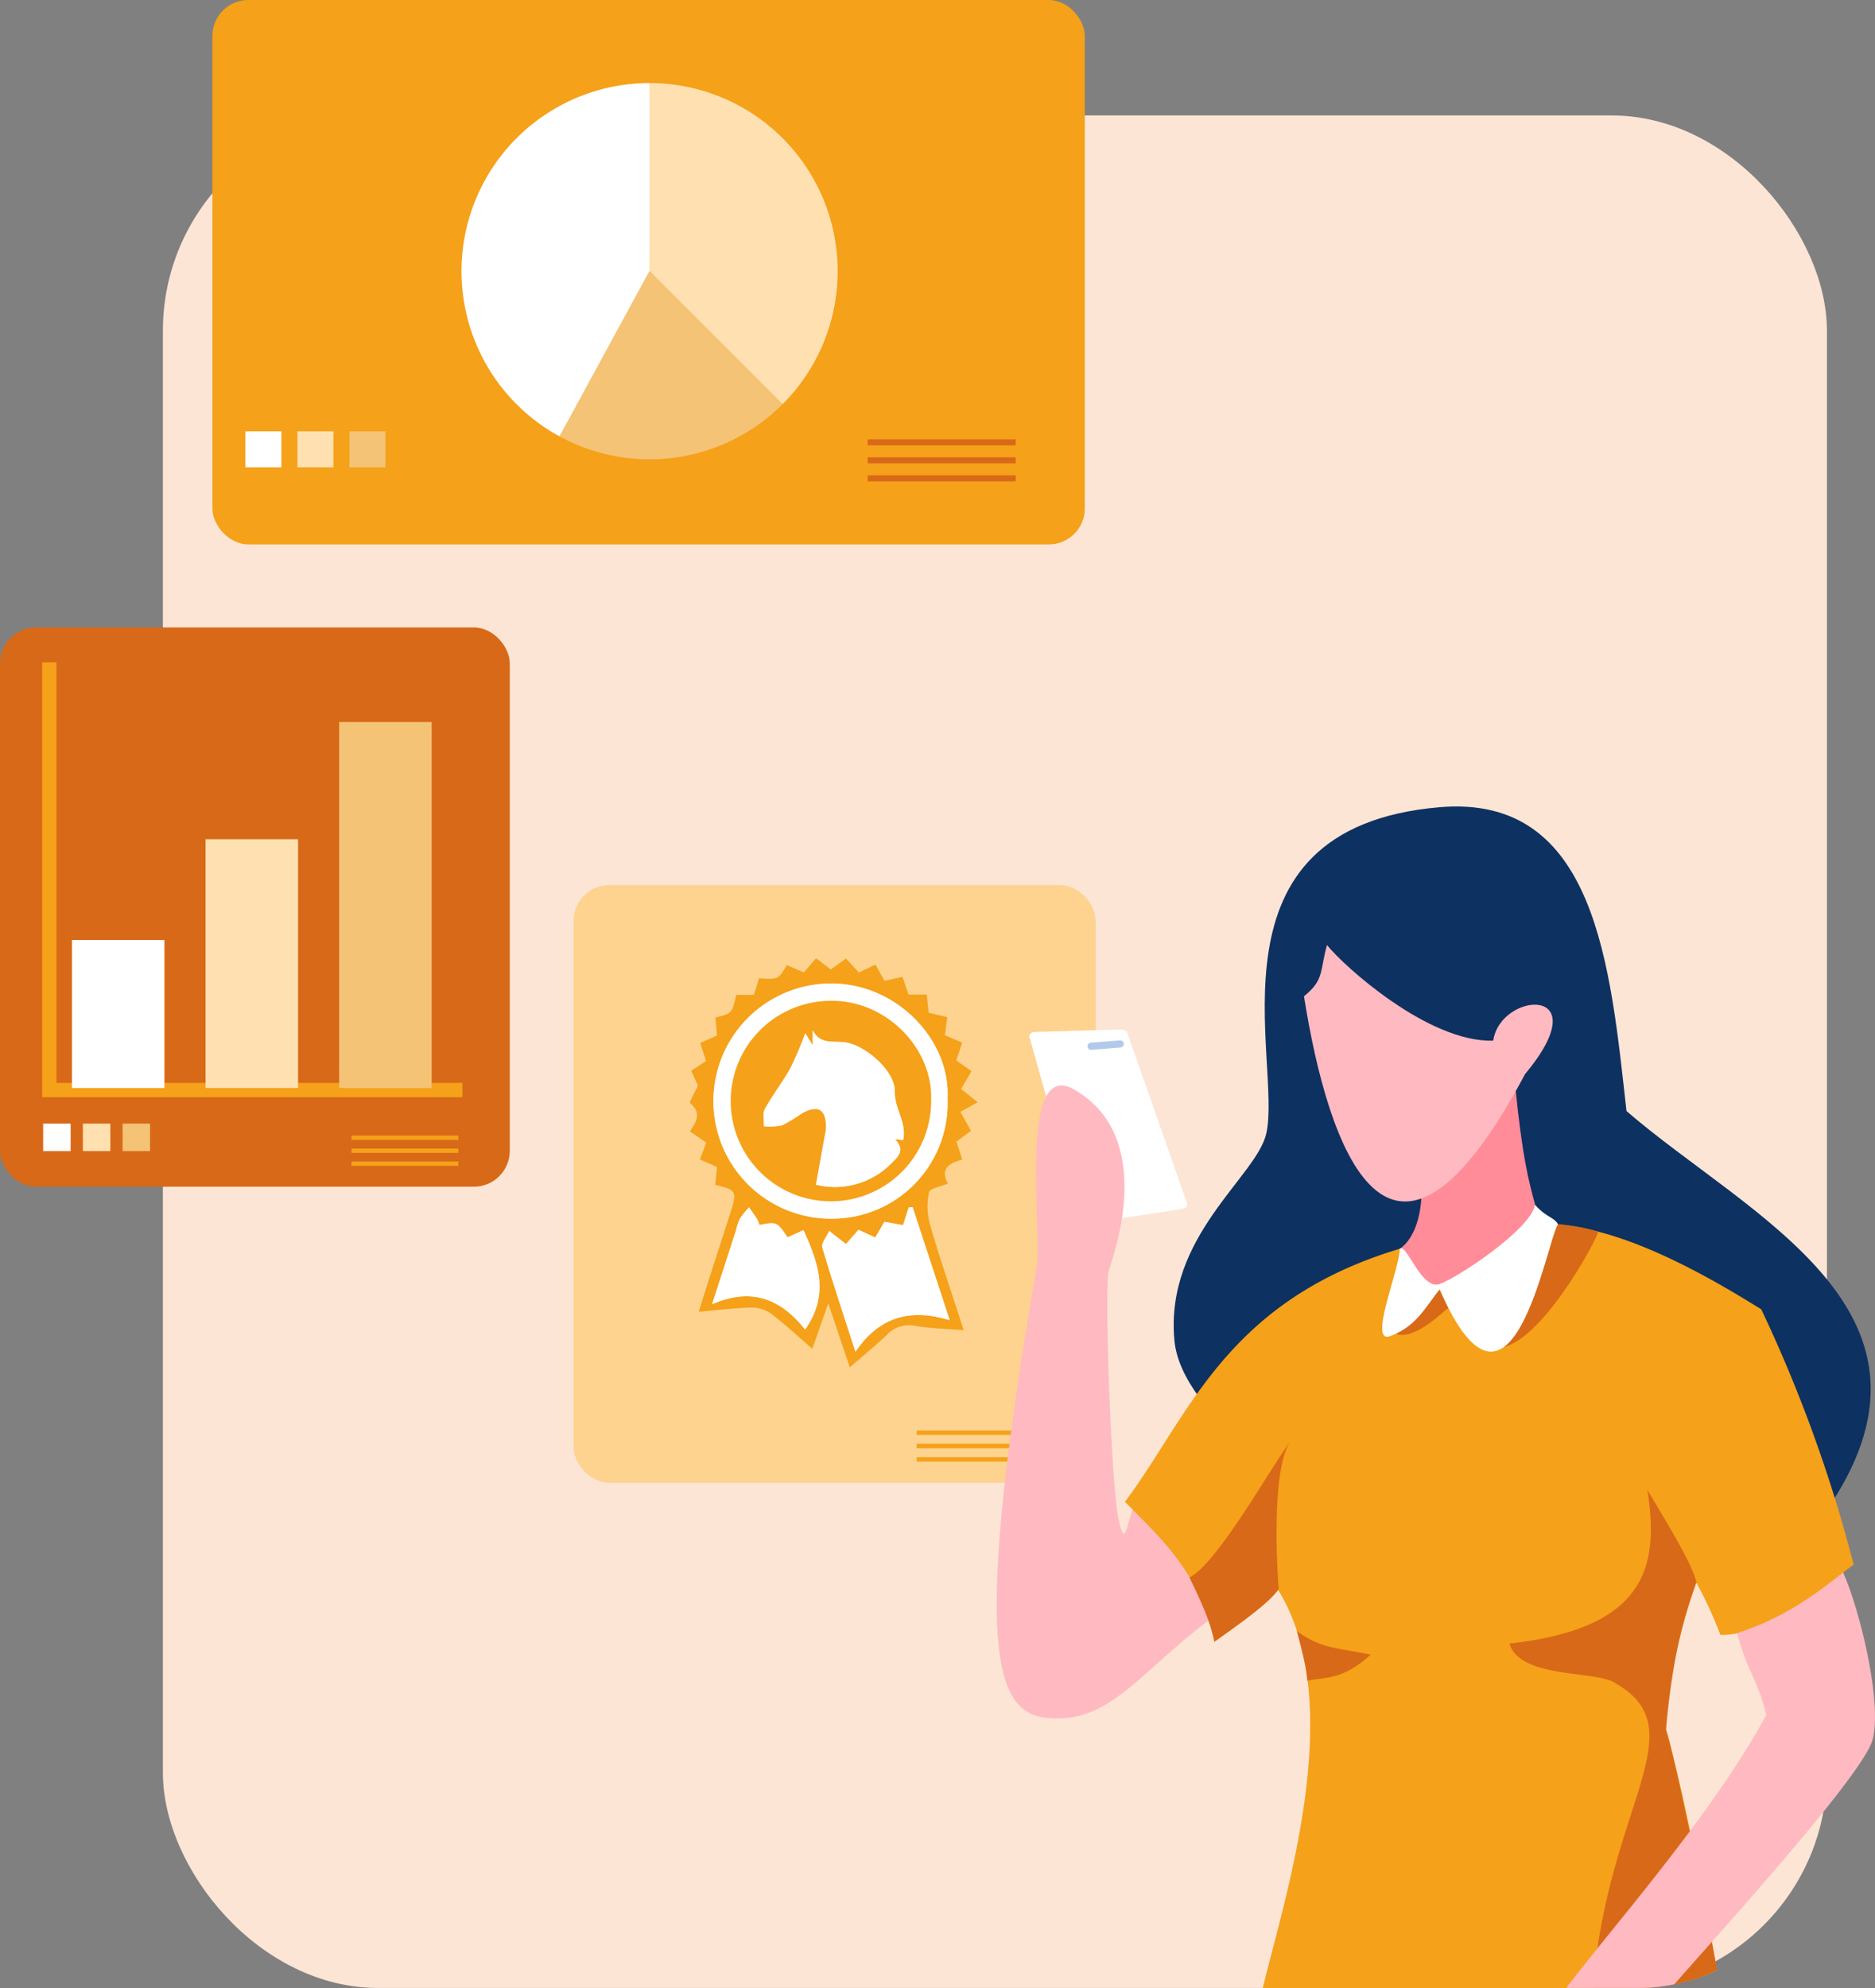 <svg xmlns="http://www.w3.org/2000/svg" width="261.412" height="277.099" viewBox="0 0 261.412 277.099">
  <rect x="0" y="0" width="261.412" height="277.099" fill="#808080" stroke="none"/>
  <g id="Groupe_309" data-name="Groupe 309" transform="translate(-363.289 -1156.908)">
    <rect id="Rectangle_992" data-name="Rectangle 992" width="232" height="261" rx="30" transform="translate(386 1173)" fill="#fce5d5"/>
    <g id="Groupe_295" data-name="Groupe 295" transform="translate(392.901 1156.908)">
      <rect id="Rectangle_805" data-name="Rectangle 805" width="121.628" height="75.879" rx="5" fill="#f5a119"/>
      <path id="Tracé_1200" data-name="Tracé 1200" d="M304.542,121.865A26.223,26.223,0,0,0,286,77.1v26.223Z" transform="translate(-225.047 -65.523)" fill="#ffe1b1"/>
      <path id="Tracé_1201" data-name="Tracé 1201" d="M218.217,77.1a26.226,26.226,0,0,0-12.544,49.255l12.544-23.033Z" transform="translate(-157.266 -65.523)" fill="#fff"/>
      <path id="Tracé_1202" data-name="Tracé 1202" d="M272.119,189.642,253.576,171.1l-12.544,23.033a26.236,26.236,0,0,0,31.087-4.49Z" transform="translate(-192.625 -133.3)" fill="#f4c375"/>
      <rect id="Rectangle_806" data-name="Rectangle 806" width="5.021" height="5.021" transform="translate(4.601 60.117)" fill="#fff"/>
      <rect id="Rectangle_807" data-name="Rectangle 807" width="5.021" height="5.021" transform="translate(11.854 60.117)" fill="#ffe1b1"/>
      <rect id="Rectangle_808" data-name="Rectangle 808" width="5.021" height="5.021" transform="translate(19.106 60.117)" fill="#f4c375"/>
      <rect id="Rectangle_809" data-name="Rectangle 809" width="20.643" height="0.837" transform="translate(91.358 61.233)" fill="#d86918"/>
      <rect id="Rectangle_810" data-name="Rectangle 810" width="20.643" height="0.837" transform="translate(91.358 63.744)" fill="#d86918"/>
      <rect id="Rectangle_811" data-name="Rectangle 811" width="20.643" height="0.837" transform="translate(91.358 66.254)" fill="#d86918"/>
    </g>
    <g id="Groupe_296" data-name="Groupe 296" transform="translate(363.289 1244.365)">
      <rect id="Rectangle_821" data-name="Rectangle 821" width="71.073" height="77.951" rx="5" transform="translate(0 0)" fill="#d86918"/>
      <path id="Tracé_1222" data-name="Tracé 1222" d="M556,227.5v59.61h57.6" transform="translate(-549.123 -222.628)" fill="none" stroke="#f5a119" stroke-miterlimit="10" stroke-width="2"/>
      <rect id="Rectangle_822" data-name="Rectangle 822" width="12.896" height="20.634" transform="translate(10.03 43.561)" fill="#fff"/>
      <rect id="Rectangle_823" data-name="Rectangle 823" width="12.896" height="34.677" transform="translate(28.659 29.518)" fill="#ffe1b1"/>
      <rect id="Rectangle_824" data-name="Rectangle 824" width="12.896" height="51.012" transform="translate(47.287 13.183)" fill="#f4c375"/>
      <rect id="Rectangle_825" data-name="Rectangle 825" width="3.832" height="3.832" transform="translate(6.017 69.157)" fill="#fff"/>
      <rect id="Rectangle_826" data-name="Rectangle 826" width="3.832" height="3.832" transform="translate(11.554 69.157)" fill="#ffe1b1"/>
      <rect id="Rectangle_827" data-name="Rectangle 827" width="3.832" height="3.832" transform="translate(17.089 69.157)" fill="#f4c375"/>
      <rect id="Rectangle_828" data-name="Rectangle 828" width="14.902" height="0.604" transform="translate(49.005 70.822)" fill="#f5a119"/>
      <rect id="Rectangle_829" data-name="Rectangle 829" width="14.902" height="0.604" transform="translate(49.005 72.634)" fill="#f5a119"/>
      <rect id="Rectangle_830" data-name="Rectangle 830" width="14.902" height="0.604" transform="translate(49.005 74.446)" fill="#f5a119"/>
    </g>
    <g id="Groupe_302" data-name="Groupe 302" transform="translate(40 -57)">
      <rect id="Rectangle_993" data-name="Rectangle 993" width="72.785" height="83.326" rx="5" transform="translate(403.255 1337.27)" fill="#fdd38f"/>
      <rect id="Rectangle_994" data-name="Rectangle 994" width="15.261" height="0.619" transform="translate(451.093 1413.295)" fill="#f5a119"/>
      <rect id="Rectangle_995" data-name="Rectangle 995" width="15.261" height="0.619" transform="translate(451.093 1415.151)" fill="#f5a119"/>
      <rect id="Rectangle_996" data-name="Rectangle 996" width="15.261" height="0.619" transform="translate(451.093 1417.007)" fill="#f5a119"/>
      <g id="Groupe_300" data-name="Groupe 300" transform="translate(419.467 1347.48)">
        <path id="Tracé_1891" data-name="Tracé 1891" d="M148.772,88.672,146.489,87.1c.972-1.357,1.644-2.617.038-3.929-.162-.132.622-1.421,1.094-2.448l-.939-2.055L148.75,77.3l-.818-2.507,2.343-1.039-.209-2.5c2.3-.6,2.3-.6,2.9-3.171h2.451l.715-2.3c2.724.156,2.724.156,3.879-1.855l2.371,1.027,1.707-1.967,2.045,1.557,2.125-1.523,1.792,1.949,2.323-1.109,1.238,2.267,2.523-.55.845,2.47h2.533l.265,2.531,2.6.612-.327,2.516,2.4,1.045-.815,2.476,2.129,1.489-1.46,2.484,2.313,1.851L184.2,84.383l1.479,2.649-2.025,1.51.807,2.51c-1.772.474-3.14,1.245-2,3.329-1,.433-2.525.681-2.633,1.217a9.752,9.752,0,0,0,.14,4.518c1.411,4.824,3.046,9.583,4.7,14.707-2.443-.2-4.6-.236-6.7-.593a4.264,4.264,0,0,0-4.035,1.256c-1.56,1.5-3.258,2.866-5.15,4.509l-3-8.914-2.217,6.333c-2-1.729-3.762-3.379-5.673-4.832a4.675,4.675,0,0,0-2.715-.913c-2.362.046-4.719.354-7.451.59.525-1.665.956-3.059,1.4-4.448,1.022-3.177,2.06-6.348,3.074-9.528.893-2.8.753-3.041-2.18-3.711l.266-2.488-2.391-1.062ZM182.418,82.5c.429-8.246-7.378-16.385-16.838-15.991a16.392,16.392,0,0,0,1.178,32.764A16.1,16.1,0,0,0,182.418,82.5Zm-16.506,18.482c-.392.885-1.133,1.729-.963,2.3,1.38,4.668,2.93,9.286,4.628,14.54,3.308-4.874,7.634-6.084,13.142-4.4l-5.172-15.766-.552.054-.784,2.469-2.589-.477-1.29,2.194L170,100.826l-1.75,1.99Zm-9.715-.834a5.3,5.3,0,0,0-.341-.836c-.354-.551-.744-1.08-1.12-1.618a13.4,13.4,0,0,0-1.276,1.585,7.549,7.549,0,0,0-.511,1.544c-1.035,3.195-2.073,6.389-3.372,10.394,5.805-2.552,9.842-.45,12.976,3.522,3.46-4.892,1.849-9.319-.22-13.864l-2.219,1C158.624,99.7,158.624,99.7,156.2,100.152Z" transform="translate(-146.488 -62.987)" fill="#f5a119"/>
        <path id="Tracé_1892" data-name="Tracé 1892" d="M198.4,99.559a16.1,16.1,0,0,1-15.66,16.773,16.392,16.392,0,0,1-1.178-32.764C191.026,83.174,198.832,91.313,198.4,99.559Zm-2.3.176c.224-7.194-6.322-13.967-14.2-13.754a13.974,13.974,0,1,0,14.2,13.754Z" transform="translate(-162.474 -80.042)" fill="#fff"/>
        <path id="Tracé_1893" data-name="Tracé 1893" d="M255.419,269.365l2.337,1.829,1.75-1.99,2.332,1.083,1.29-2.194,2.589.477.784-2.47.552-.054,5.172,15.766c-5.508-1.688-9.834-.478-13.142,4.4-1.7-5.254-3.249-9.871-4.628-14.54C254.285,271.095,255.026,270.251,255.419,269.365Z" transform="translate(-235.994 -231.366)" fill="#fff"/>
        <path id="Tracé_1894" data-name="Tracé 1894" d="M171.19,268.676c2.426-.452,2.426-.452,3.917,1.725l2.219-1c2.069,4.545,3.68,8.972.22,13.864-3.134-3.971-7.171-6.073-12.976-3.522,1.3-4,2.337-7.2,3.372-10.393a7.548,7.548,0,0,1,.511-1.544,13.394,13.394,0,0,1,1.276-1.585c.376.538.765,1.066,1.12,1.618A5.3,5.3,0,0,1,171.19,268.676Z" transform="translate(-161.481 -231.511)" fill="#fff"/>
        <path id="Tracé_1895" data-name="Tracé 1895" d="M207.867,111.489a13.959,13.959,0,1,1-14.2-13.754C201.545,97.521,208.091,104.295,207.867,111.489Zm-17.54-9.243a50.056,50.056,0,0,1-2.08,4.867c-1.081,1.95-2.482,3.724-3.555,5.677-.35.638-.107,1.6-.134,2.416a8.419,8.419,0,0,0,2.582-.136,26.687,26.687,0,0,0,2.775-1.7c2.241-1.185,3.314-.513,3.3,2.024a7.106,7.106,0,0,1-.185,1.207q-.608,3.383-1.218,6.751a11.021,11.021,0,0,0,10.547-3.006c.967-.932,1.918-1.845.464-3.338l1.148.123c.55-2.456-1.223-4.311-1.168-6.806.062-2.852-4.21-6.541-7.05-6.836-1.641-.171-3.4.294-4.389-1.664v2.078Z" transform="translate(-174.236 -91.796)" fill="#f5a119"/>
        <path id="Tracé_1896" data-name="Tracé 1896" d="M212.423,122.14l1.042,1.66v-2.078c.992,1.957,2.748,1.493,4.389,1.664,2.839.3,7.112,3.985,7.05,6.836-.054,2.494,1.718,4.349,1.168,6.806l-1.148-.123c1.454,1.493.5,2.406-.464,3.338a11.02,11.02,0,0,1-10.547,3.006q.607-3.362,1.218-6.751a7.11,7.11,0,0,0,.185-1.208c.009-2.537-1.063-3.21-3.3-2.024a26.678,26.678,0,0,1-2.775,1.7,8.419,8.419,0,0,1-2.582.136c.028-.815-.216-1.779.134-2.416,1.073-1.954,2.474-3.727,3.555-5.677A50.063,50.063,0,0,0,212.423,122.14Z" transform="translate(-196.332 -111.69)" fill="#fff"/>
      </g>
    </g>
    <g id="Groupe_298" data-name="Groupe 298" transform="translate(502.247 1269.319)">
      <path id="Tracé_1864" data-name="Tracé 1864" d="M-22665.148-5039.145s10.723-.331,11.824-.331,1.053.23,1.2.615c0,0,7.879,22.357,8.123,23.132s.354,1.023-.5,1.221-13.943,2.129-13.943,2.129-7.275-25.683-7.369-26.032S-22665.627-5039.105-22665.148-5039.145Z" transform="translate(22670.381 5070.581)" fill="#fff"/>
      <path id="Tracé_1865" data-name="Tracé 1865" d="M-22611.561-5066.039c21.887-1.87,23.8,22.273,26.059,42.352,17.117,14.8,47.393,28.007,27.523,56.186-23.682,26.648-88.646-4.036-90.549-24.185-1.373-14.559,11.441-22.834,12.807-28.866C-22633.441-5030.63-22645.172-5063.168-22611.561-5066.039Z" transform="translate(22673.309 5066.141)" fill="#0d3160"/>
      <path id="Tracé_1866" data-name="Tracé 1866" d="M-22649.8-4974.951c-1.779.417-1.795,7.9-2.936,2.92s-2.014-32.573-1.465-34.811c.35-1.405,7.133-18.528-4.768-25.4-7.818-4.516-4.5,19.189-5.191,24.5-10.156,58.522-4.9,63.153,2.865,63.153s12.049-6.955,21.154-13.719C-22640.119-4961.354-22648.023-4975.368-22649.8-4974.951Z" transform="translate(22669.781 5071.7)" fill="#ffb9c1"/>
      <path id="Tracé_1867" data-name="Tracé 1867" d="M-22654.455-4977.528c10.006-13.333,15.076-31.834,47.928-37.506,9.885-2.463,19.4-2.735,40.791,10.688a198.684,198.684,0,0,1,12.879,35.592c-2.486,1.683-4.635,4.194-7.949,6.272-3.588,2.256-8.066,3.594-10.637,3.5a57.508,57.508,0,0,0-3.426-7.425c-2.578,8.108-4,14.655-4.162,20.609,1.641,5.419,5,21.255,7,32.991.016.1.045.241.105.6a27.459,27.459,0,0,1-10.5,2.444c-20.158,0-32.328.009-52.812.009,2.8-11.857,12.023-39.395,2.164-55.457a66,66,0,0,1-8.908,7.123C-22644.094-4967.721-22649.34-4972.336-22654.455-4977.528Z" transform="translate(22672.34 5074.446)" fill="#f5a119"/>
      <path id="Tracé_1868" data-name="Tracé 1868" d="M-22589.277-4984.492c1.7,10.812-.283,19.309-19.229,21.409,1.492,5.013,12.377,3.669,14.873,5.589,11.219,6.478-1.2,17.089-3.242,42.4h6.215a25.754,25.754,0,0,0,11.092-2.471c.016.086-.143-.808-.221-1.233-1.7-9.458-5.838-29.228-6.9-32.29,1.068-12.066,3.074-17,4.236-20.52C-22582.914-4973.955-22586.328-4979.55-22589.277-4984.492Z" transform="translate(22680 5079.76)" fill="#d86918" opacity="0.999"/>
      <path id="Tracé_1869" data-name="Tracé 1869" d="M-22577.309-4966.18c1.594,5.945,2.512,5.548,4.074,11.376-7.273,13.594-21.852,30.057-27.719,37.832-.012.016.02,0-.16.241h10.207a22.543,22.543,0,0,0,4.844-.516c5.246-6.038,26.516-29.3,27.668-34.192,1.3-5.5-1.969-18.409-4.145-23.187C-22565.754-4972.166-22570.2-4968.49-22577.309-4966.18Z" transform="translate(22680.549 5081.404)" fill="#ffb9c1"/>
      <path id="Tracé_1870" data-name="Tracé 1870" d="M-22618.59-5018.129c-.008,2.979-.814,6.4-2.92,7.975,2.119,7.572,10.383,8.611,18.828-5.777-1.035-3.774-1.861-7-2.832-16.63C-22607.92-5033.407-22619.314-5027.582-22618.59-5018.129Z" transform="translate(22677.83 5071.729)" fill="#ff8c98"/>
      <path id="Tracé_1871" data-name="Tracé 1871" d="M-22620.629-5008c-4.326,6.332-1.859,10.277,5.141,4.126,5.088-4.473,3.617,2.914,7.4,4.866,5.783.494,14.3-15.271,14.3-16.174-1.967-.792-9.885-2.035-8.977.165-2.105,1.632-9.406,8.037-11.268,8.164S-22620.187-5008.355-22620.629-5008Z" transform="translate(22677.621 5074.461)" fill="#d86918"/>
      <path id="Tracé_1872" data-name="Tracé 1872" d="M-22602.4-5018.542c1.615,1.779,2.492,1.612,3.2,2.666-1.7,2.73-6.555,31.973-16.51,9.1-2.057,2.586-3.215,5.12-6.863,6.515-3.189,1.22,1.271-9.244,1.307-12.154.984-.829,3.012,5.8,5.557,4.9S-22603.117-5015.061-22602.4-5018.542Z" transform="translate(22677.463 5074.08)" fill="#fff"/>
      <path id="Tracé_1873" data-name="Tracé 1873" d="M-22633.061-5042.447c3.355,21.184,11.943,46.312,30.814,10.862,10.416-12.5-3.412-11.595-4.43-4.679-9.051.3-20.922-10.477-23.178-13.327C-22630.885-5045.842-22630.23-5044.736-22633.061-5042.447Z" transform="translate(22675.904 5068.901)" fill="#ffb9c1"/>
      <line id="Ligne_61" data-name="Ligne 61" y1="0.317" x2="4.062" transform="translate(13.163 33.101)" fill="none" stroke="#b2caea" stroke-linecap="round" stroke-width="1"/>
      <path id="Tracé_1874" data-name="Tracé 1874" d="M-22646.74-4971.346c1.586,3.338,2.842,5.889,3.469,8.97,3.51-2.509,7.893-5.565,8.967-7.4-.189-2-1.08-16.277,1.525-20.394C-22635.5-4986.534-22642.861-4973.283-22646.74-4971.346Z" transform="translate(22673.621 5078.812)" fill="#d86918"/>
      <path id="Tracé_1875" data-name="Tracé 1875" d="M-22633.914-4967.628c3.471,2.491,5.6,2.31,10.283,3.275-3.521,3.259-5.93,3.179-8.359,3.539a2.334,2.334,0,0,1-.463.1C-22632.547-4961.592-22632.494-4962.336-22633.914-4967.628Z" transform="translate(22675.762 5082.571)" fill="#d86918"/>
    </g>
  </g>
</svg>
